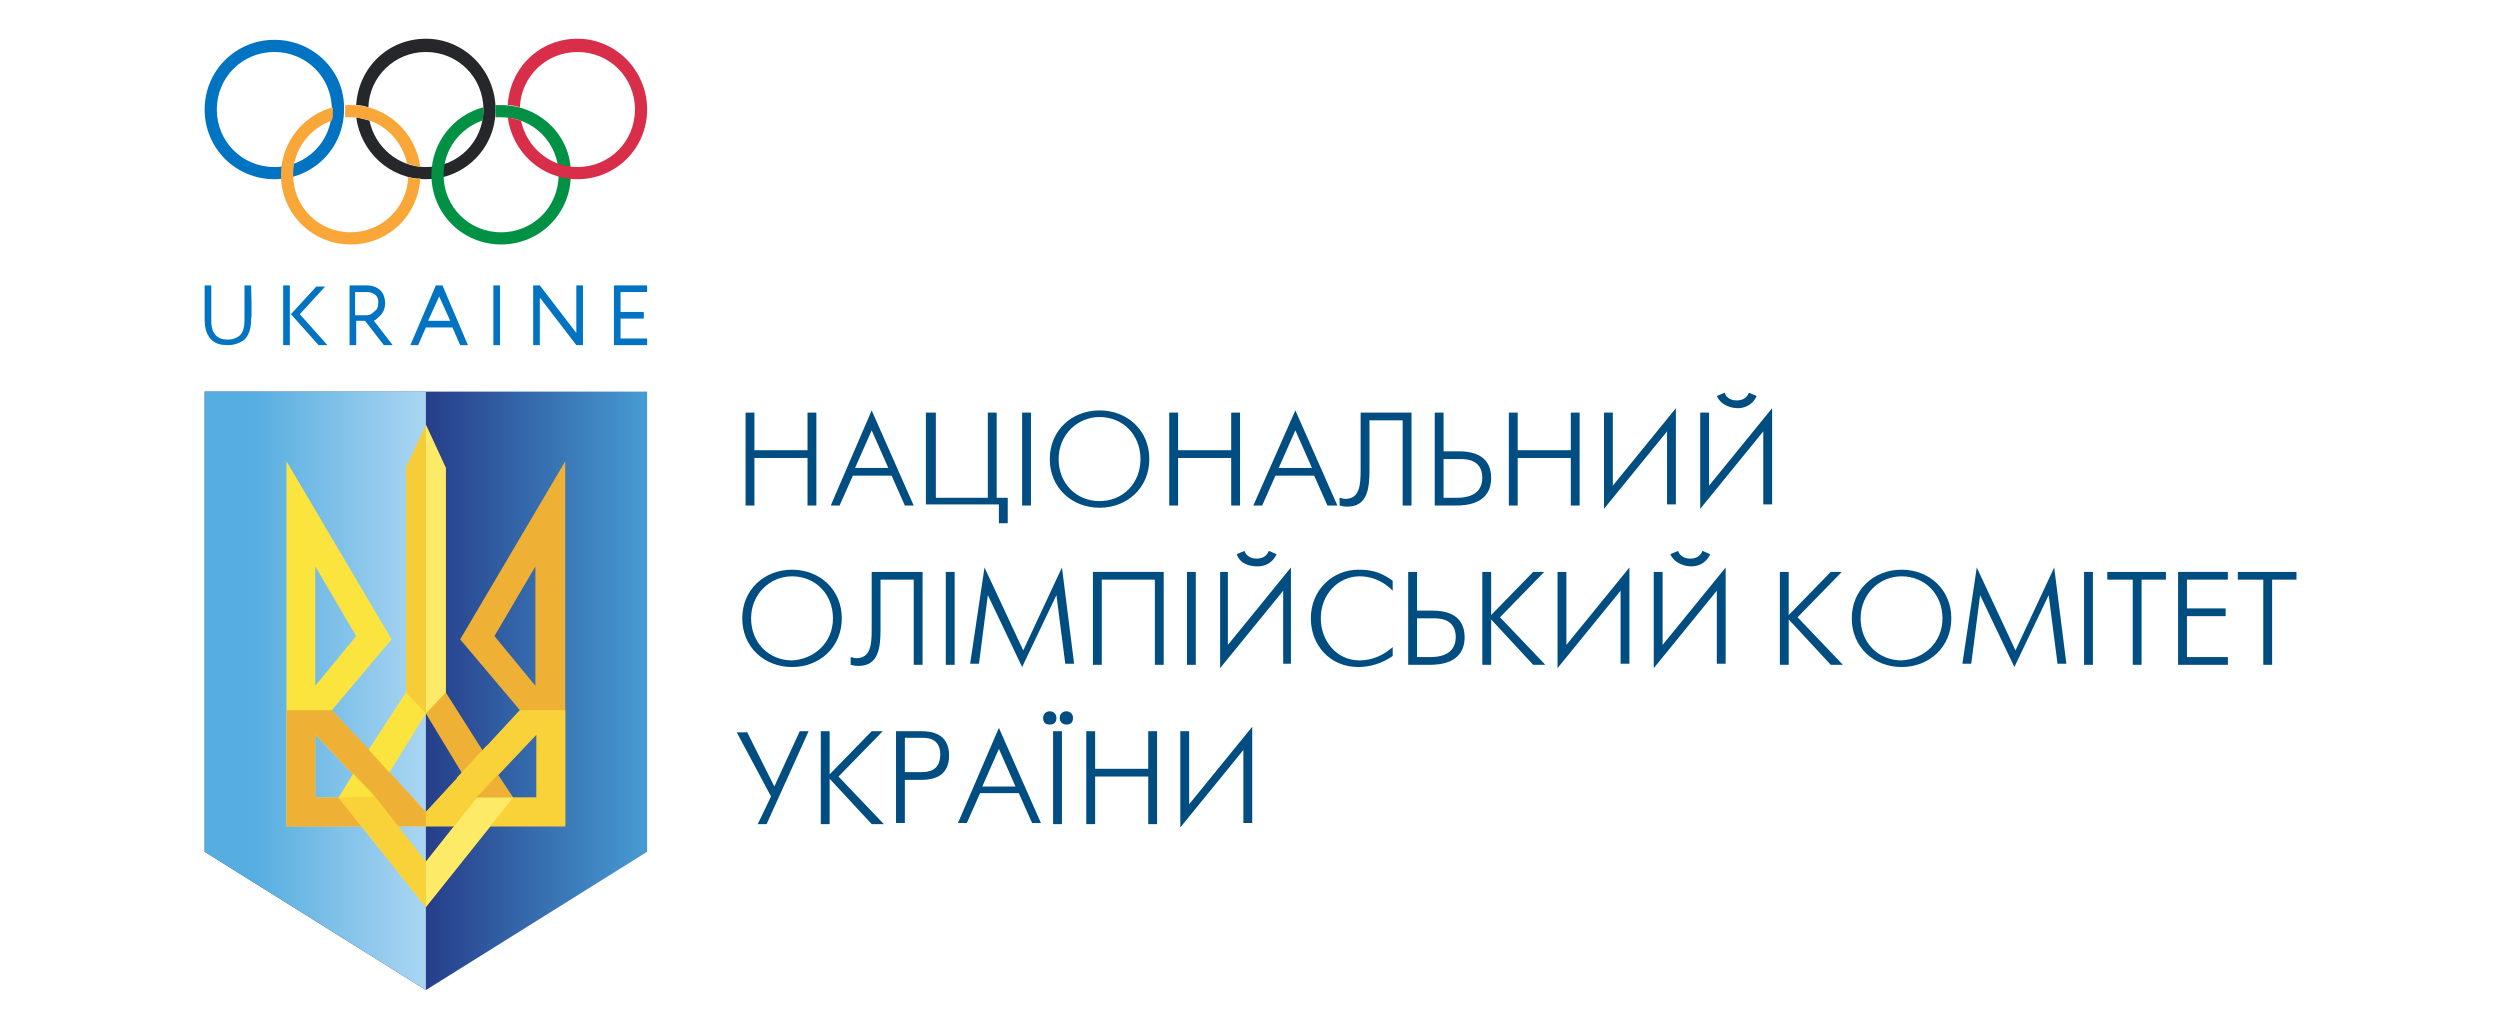 <?xml version="1.0" encoding="utf-8"?>
<!-- Generator: Adobe Illustrator 29.8.2, SVG Export Plug-In . SVG Version: 9.03 Build 0)  -->
<svg version="1.1" id="Шар_1" xmlns="http://www.w3.org/2000/svg" xmlns:xlink="http://www.w3.org/1999/xlink" x="0px" y="0px"
	 width="226px" height="93px" viewBox="0 0 226 93" style="enable-background:new 0 0 226 93;" xml:space="preserve">
<style type="text/css">
	.Тінь{fill:none;}
	.Округлені_x0020_кути_x0020_2 пт{fill:#FFFFFF;stroke:#1D1D1B;stroke-miterlimit:10;}
	.Живе_x0020_дзеркальне_x0020_відображення_x0020_X{fill:none;}
	.М’яка_x0020_фаска{fill:url(#SVGID_1_);}
	.Присмерк{fill:#FFFFFF;}
	.Foliage_GS{fill:#FFDD00;}
	.Pompadour_GS{fill-rule:evenodd;clip-rule:evenodd;fill:#51AEE2;}
	.st0{fill:url(#SVGID_00000002381545910834617730000017517407381628084139_);}
	.st1{fill:url(#SVGID_00000005970565533458861800000011084531880731682495_);}
	.st2{fill:url(#SVGID_00000172426161066930978360000007090845598355945609_);}
	.st3{fill:#0074B9;}
	.st4{fill:#D33A30;}
	.st5{fill:#00924A;}
	.st6{fill:#EFB236;}
	.st7{fill:#1D1D1B;}
	.st8{fill:#6688A8;}
	.st9{clip-path:url(#SVGID_00000112634604614825624010000015800870182641531822_);}
	.st10{fill:url(#SVGID_00000119078831290279595370000004760189922318097310_);}
	.st11{clip-path:url(#SVGID_00000022546992855294076440000016808594800794233499_);}
	.st12{clip-path:url(#SVGID_00000176035393994309405750000015842070817132100245_);}
	.st13{clip-path:url(#SVGID_00000178899649740703004600000004711621101012497826_);}
	.st14{clip-path:url(#SVGID_00000110462670963821716090000000079217647199672730_);}
	.st15{fill:#3580C1;}
	.st16{fill:#DB4653;}
	.st17{fill:#49A25A;}
	.st18{fill:#F0B24E;}
	.st19{fill:url(#SVGID_00000067956361937794484740000013127422559505237682_);}
	.st20{clip-path:url(#SVGID_00000119826419585524055920000014185801689424710023_);}
	.st21{clip-path:url(#SVGID_00000147217306867034785280000012861224861958699709_);}
	.st22{clip-path:url(#SVGID_00000115479895656627092110000004050779968773765026_);}
	.st23{clip-path:url(#SVGID_00000019644851491981299860000016194696742427219132_);}
	.st24{fill:#4E8A9B;}
	.st25{fill:#243860;}
	.st26{clip-path:url(#SVGID_00000139984910444359916480000016750522247104269211_);}
	.st27{clip-path:url(#SVGID_00000104671491211544665730000011725818213866417338_);}
	.st28{fill:url(#SVGID_00000092448706778943514940000006307633949819499396_);}
	.st29{clip-path:url(#SVGID_00000162349944579536941640000002779169783576484750_);}
	.st30{clip-path:url(#SVGID_00000018197355513766715930000005709648583808894910_);}
	.st31{clip-path:url(#SVGID_00000098222045895890312110000007280660060542225578_);}
	.st32{clip-path:url(#SVGID_00000054953713984598035010000018038678508299815574_);}
	.st33{fill:#00406E;}
	.st34{clip-path:url(#SVGID_00000022520677014291954160000010208682822049583233_);}
	.st35{clip-path:url(#SVGID_00000027569602090116435990000010006954894633340863_);}
	.st36{fill:url(#SVGID_00000083811647578057228480000007685882188435359386_);}
	.st37{fill:url(#SVGID_00000146464321637193562190000015753529464543439551_);}
	.st38{fill:url(#SVGID_00000174560336848394341880000017214163098521406345_);}
	.st39{fill:url(#SVGID_00000131349315984987276400000016205741846393412481_);}
	.st40{fill:url(#SVGID_00000172415400697953223220000009856061279198400135_);}
	.st41{fill:url(#SVGID_00000109011445646533586120000013284548619084137369_);}
	.st42{fill:url(#SVGID_00000088125169019458021980000017539515156785728444_);}
	.st43{fill:url(#SVGID_00000099642621580158541420000005551502021819187349_);}
	.st44{fill-rule:evenodd;clip-rule:evenodd;fill:#25272A;}
	.st45{fill-rule:evenodd;clip-rule:evenodd;fill:#0073C2;}
	.st46{fill-rule:evenodd;clip-rule:evenodd;fill:#009145;}
	.st47{fill-rule:evenodd;clip-rule:evenodd;fill:#F9A738;}
	.st48{fill-rule:evenodd;clip-rule:evenodd;fill:#D82E4A;}
	.st49{fill:url(#SVGID_00000116199243616759280860000001188046206041495432_);}
	.st50{fill:url(#SVGID_00000181772414336186956390000017443706448315144123_);}
	.st51{fill:#FCE43E;}
	.st52{fill:#EEB136;}
	.st53{fill:#F9D139;}
	.st54{fill:#F7CC39;}
	.st55{fill:#FDEB67;}
	.st56{fill:url(#SVGID_00000133518913204273746350000007691952669830909623_);}
	.st57{fill:#FFFFFF;}
	.st58{clip-path:url(#SVGID_00000116949548213938468410000013804688179134816189_);fill:#FFFFFF;}
	.st59{clip-path:url(#SVGID_00000116949548213938468410000013804688179134816189_);}
	.st60{clip-path:url(#SVGID_00000000185724037444917370000001361140917433053331_);fill:#FFFFFF;}
	.st61{fill:url(#SVGID_00000177480437650072562540000015069758085712469426_);}
	.st62{fill:url(#SVGID_00000045601737456697959470000006542705898935392655_);}
	.st63{fill:url(#SVGID_00000083811856649322619150000008538088827872246912_);}
	.st64{fill:url(#SVGID_00000173139889516967819240000004835673324473923475_);}
	.st65{fill:#004D82;}
	.st66{fill:#0073C2;}
	.st67{fill:url(#SVGID_00000087372834285925904270000000354166541139640229_);}
	.st68{fill:url(#SVGID_00000145778152400926494820000012422067820301206420_);}
	.st69{fill:url(#SVGID_00000165219528397354825070000003556399399225688718_);}
	.st70{fill:url(#SVGID_00000048487058276898083830000005056997133251584398_);}
</style>
<linearGradient id="SVGID_1_" gradientUnits="userSpaceOnUse" x1="-1757.721" y1="-843.242" x2="-1757.014" y2="-842.534">
	<stop  offset="0" style="stop-color:#E6E6EB"/>
	<stop  offset="0.175" style="stop-color:#E2E2E7"/>
	<stop  offset="0.355" style="stop-color:#D6D6DB"/>
	<stop  offset="0.537" style="stop-color:#C2C3C6"/>
	<stop  offset="0.72" style="stop-color:#A5A7A9"/>
	<stop  offset="0.903" style="stop-color:#818485"/>
	<stop  offset="1" style="stop-color:#6B6E6E"/>
</linearGradient>
<g>
	<g>
		<path class="st65" d="M67.4,37.3h0.8v3.4h4.8v-3.4h0.8v8.4h-0.8v-4.3h-4.8v4.3h-0.8V37.3z"/>
		<path class="st65" d="M78.8,37.1l3.8,8.6h-0.8L80.6,43h-3.5l-1.2,2.7h-0.8L78.8,37.1z M80.3,42.3l-1.5-3.4l-1.5,3.4H80.3z"/>
		<path class="st65" d="M83.8,37.3h0.8V45h4.7v-7.7h0.8V45h1v2.3h-0.8v-1.7h-6.6V37.3z"/>
		<path class="st65" d="M92.4,37.3h0.8v8.4h-0.8V37.3z"/>
		<path class="st65" d="M94.9,41.5c0-2.6,2-4.4,4.5-4.4c2.5,0,4.5,1.8,4.5,4.4s-2,4.4-4.5,4.4C96.9,45.9,94.9,44.1,94.9,41.5z
			 M103.1,41.5c0-2.2-1.6-3.8-3.7-3.8c-2,0-3.7,1.6-3.7,3.8s1.6,3.8,3.7,3.8C101.5,45.3,103.1,43.7,103.1,41.5z"/>
		<path class="st65" d="M105.7,37.3h0.8v3.4h4.8v-3.4h0.8v8.4h-0.8v-4.3h-4.8v4.3h-0.8V37.3z"/>
		<path class="st65" d="M117.1,37.1l3.8,8.6H120l-1.2-2.7h-3.5l-1.2,2.7h-0.8L117.1,37.1z M118.6,42.3l-1.5-3.4l-1.5,3.4H118.6z"/>
		<path class="st65" d="M127.6,37.3v8.4h-0.8V38h-3v4.5c0,1.7-0.2,3.3-2,3.3c-0.1,0-0.3,0-0.7-0.1V45c0.1,0,0.3,0.1,0.5,0.1
			c1.3,0,1.4-1.2,1.4-2.6v-5.2H127.6z"/>
		<path class="st65" d="M129.7,37.3h0.8v3.5h1.4c2.4,0,2.9,1.3,2.9,2.4c0,2.4-2.3,2.5-3.2,2.5h-1.9V37.3z M131.7,45
			c1.9,0,2.3-1,2.3-1.8c0-1.8-1.7-1.7-2.1-1.7h-1.4V45H131.7z"/>
		<path class="st65" d="M136.4,37.3h0.8v3.4h4.8v-3.4h0.8v8.4h-0.8v-4.3h-4.8v4.3h-0.8V37.3z"/>
		<path class="st65" d="M145.8,37.3v6.6l5.7-7v8.7h-0.8v-6.6l-5.7,7v-8.7H145.8z"/>
		<path class="st65" d="M154.5,37.3v6.6l5.7-7v8.7h-0.8v-6.6l-5.7,7v-8.7H154.5z M155.2,35.8l0.7-0.3c0.1,0.3,0.4,0.7,1.1,0.7
			s1-0.4,1.1-0.7l0.7,0.3c-0.4,0.9-1.2,1.1-1.7,1.1S155.6,36.7,155.2,35.8z"/>
		<path class="st65" d="M67.1,55.9c0-2.6,2-4.4,4.5-4.4c2.5,0,4.5,1.8,4.5,4.4s-2,4.4-4.5,4.4C69.1,60.3,67.1,58.5,67.1,55.9z
			 M75.3,55.9c0-2.2-1.6-3.8-3.7-3.8c-2,0-3.7,1.6-3.7,3.8s1.6,3.8,3.7,3.8C73.6,59.6,75.3,58.1,75.3,55.9z"/>
		<path class="st65" d="M83.4,51.7v8.4h-0.8v-7.7h-3v4.5c0,1.7-0.2,3.3-2,3.3c-0.1,0-0.3,0-0.7-0.1v-0.7c0.1,0,0.3,0.1,0.5,0.1
			c1.3,0,1.4-1.2,1.4-2.6v-5.2H83.4z"/>
		<path class="st65" d="M85.5,51.7h0.8v8.4h-0.8V51.7z"/>
		<path class="st65" d="M89,51.3l3.5,7.5l3.5-7.5l1.1,8.7h-0.8l-0.8-6.2l-3.1,6.5l-3.1-6.5l-0.8,6.2h-0.8L89,51.3z"/>
		<path class="st65" d="M105.2,51.7v8.4h-0.8v-7.7h-4.8v7.7h-0.8v-8.4H105.2z"/>
		<path class="st65" d="M107.3,51.7h0.8v8.4h-0.8V51.7z"/>
		<path class="st65" d="M111,51.7v6.6l5.7-7v8.7H116v-6.6l-5.7,7v-8.7H111z M111.8,50.1l0.7-0.3c0.1,0.3,0.4,0.7,1.1,0.7
			c0.7,0,1-0.4,1.1-0.7l0.7,0.3c-0.4,0.9-1.2,1.1-1.7,1.1C113,51.2,112.1,51,111.8,50.1z"/>
		<path class="st65" d="M125.9,59.3c-1,0.7-2.1,1-3.1,1c-2.6,0-4.3-2-4.3-4.4c0-2.6,2-4.4,4.3-4.4c0.9,0,1.9,0.1,3.1,1v0.9
			c-1.1-1.1-2.2-1.3-3-1.3c-1.9,0-3.5,1.6-3.5,3.8c0,2,1.4,3.8,3.5,3.8c1.2,0,2.2-0.5,3-1.2V59.3z"/>
		<path class="st65" d="M127.3,51.7h0.8v3.5h1.4c2.4,0,2.9,1.3,2.9,2.4c0,2.4-2.3,2.5-3.2,2.5h-1.9V51.7z M129.3,59.4
			c1.9,0,2.3-1,2.3-1.8c0-1.8-1.7-1.7-2.1-1.7h-1.4v3.5H129.3z"/>
		<path class="st65" d="M134,51.7h0.8v3.9l3.8-3.9h1l-4,4.1l4.1,4.3h-1.1l-3.8-4.1v4.1H134V51.7z"/>
		<path class="st65" d="M141.6,51.7v6.6l5.7-7v8.7h-0.8v-6.6l-5.7,7v-8.7H141.6z"/>
		<path class="st65" d="M150.3,51.7v6.6l5.7-7v8.7h-0.8v-6.6l-5.7,7v-8.7H150.3z M151,50.1l0.7-0.3c0.1,0.3,0.4,0.7,1.1,0.7
			c0.7,0,1-0.4,1.1-0.7l0.7,0.3c-0.4,0.9-1.2,1.1-1.7,1.1S151.4,51,151,50.1z"/>
		<path class="st65" d="M160.9,51.7h0.8v3.9l3.8-3.9h1l-4,4.1l4.1,4.3h-1.1l-3.8-4.1v4.1h-0.8V51.7z"/>
		<path class="st65" d="M167.4,55.9c0-2.6,2-4.4,4.5-4.4c2.5,0,4.5,1.8,4.5,4.4s-2,4.4-4.5,4.4C169.4,60.3,167.4,58.5,167.4,55.9z
			 M175.6,55.9c0-2.2-1.6-3.8-3.7-3.8c-2,0-3.7,1.6-3.7,3.8s1.6,3.8,3.7,3.8C173.9,59.6,175.6,58.1,175.6,55.9z"/>
		<path class="st65" d="M178.7,51.3l3.5,7.5l3.5-7.5l1.1,8.7h-0.8l-0.8-6.2l-3.1,6.5l-3.1-6.5l-0.8,6.2h-0.8L178.7,51.3z"/>
		<path class="st65" d="M188.4,51.7h0.8v8.4h-0.8V51.7z"/>
		<path class="st65" d="M192.7,52.4h-2.2v-0.7h5.3v0.7h-2.2v7.7h-0.8V52.4z"/>
		<path class="st65" d="M196.9,51.7h4.5v0.7h-3.7V55h3.5v0.7h-3.5v3.7h3.7v0.7h-4.5V51.7z"/>
		<path class="st65" d="M204.5,52.4h-2.2v-0.7h5.3v0.7h-2.2v7.7h-0.8V52.4z"/>
		<path class="st65" d="M67.5,66.1l2.5,5l2.3-5h0.8l-3.8,8.4h-0.8l1.2-2.5l-3.1-5.8H67.5z"/>
		<path class="st65" d="M74.2,66.1H75V70l3.8-3.9h1l-4,4.1l4.1,4.3h-1.1L75,70.4v4.1h-0.8V66.1z"/>
		<path class="st65" d="M81,66.1h2.3c0.9,0,2.5,0.2,2.5,2.2c0,2-1.6,2.2-2.5,2.2h-1.5v3.9H81V66.1z M81.8,69.8h1.5
			c0.6,0,1.7-0.1,1.7-1.6c0-1.6-1.4-1.5-1.7-1.5h-1.5V69.8z"/>
		<path class="st65" d="M90.3,65.8l3.8,8.6h-0.8l-1.2-2.7h-3.5l-1.2,2.7h-0.8L90.3,65.8z M91.8,71.1l-1.5-3.4l-1.5,3.4H91.8z"/>
		<path class="st65" d="M94.9,64.3c0.3,0,0.6,0.2,0.6,0.6s-0.2,0.6-0.6,0.6s-0.6-0.2-0.6-0.6S94.6,64.3,94.9,64.3z M95.2,66.1h0.8
			v8.4h-0.8V66.1z M96.4,64.3c0.3,0,0.6,0.2,0.6,0.6s-0.2,0.6-0.6,0.6c-0.3,0-0.6-0.2-0.6-0.6S96.1,64.3,96.4,64.3z"/>
		<path class="st65" d="M98.2,66.1H99v3.4h4.8v-3.4h0.8v8.4h-0.8v-4.3H99v4.3h-0.8V66.1z"/>
		<path class="st65" d="M107.5,66.1v6.6l5.7-7v8.7h-0.8v-6.6l-5.7,7v-8.7H107.5z"/>
	</g>
	<g>
		<g>
			<rect x="25.6" y="25.8" class="st66" width="0.6" height="5.4"/>
			<polygon class="st66" points="29.4,25.9 28.6,25.9 26.3,28.4 26.3,28.4 26.3,28.4 26.3,28.4 26.3,28.4 28.8,31.2 29.6,31.2 
				27.1,28.4 			"/>
			<rect x="44.6" y="25.8" class="st66" width="0.6" height="5.4"/>
			<polygon class="st66" points="52.1,30.1 48.8,25.8 48.2,25.8 48.2,31.2 48.8,31.2 48.8,26.9 52.1,31.2 52.7,31.2 52.7,25.8 
				52.1,25.8 			"/>
			<polygon class="st66" points="56.1,30.6 56.1,28.8 58.2,28.8 58.2,28.2 56.1,28.2 56.1,26.4 58.5,26.4 58.5,25.8 55.5,25.8 
				55.5,31.2 58.5,31.2 58.5,30.6 			"/>
			<path class="st66" d="M39.4,25.8l-2.3,5.4h0.7l0.7-1.6h2.4l0.7,1.6l0.7,0l-2.3-5.4H39.4z M38.7,29l1-2.2l1,2.2H38.7z"/>
			<path class="st66" d="M34.4,28.5c0.2-0.2,0.5-0.7,0.4-1.3c-0.1-1.1-1-1.4-1.6-1.4h-1h-0.3h-0.3v5.4h0.6V29H33l1.7,2.2l0.8,0
				L33.8,29C34,28.9,34.2,28.7,34.4,28.5z M32.2,26.4h1c0,0,1,0,1,0.9c0,0.4-0.1,0.7-0.3,0.8c-0.2,0.2-0.4,0.4-0.8,0.4
				c-0.4,0-1,0-1,0V26.4z"/>
			<path class="st66" d="M22.7,25.8h-0.6c0,0,0,3.1,0,3.1c0,0.3,0,1-0.4,1.4c-0.2,0.2-0.6,0.4-1.1,0.4c0,0,0,0,0,0l0,0c0,0,0,0,0,0
				c0,0,0,0,0,0v0c0,0,0,0,0,0c-0.5,0-0.8-0.1-1.1-0.4c-0.4-0.4-0.4-1.1-0.4-1.4c0,0,0-3.1,0-3.1h-0.6c0,0,0,3,0,3
				c0,0.4,0,1.3,0.6,1.9c0.4,0.4,0.9,0.5,1.5,0.5c0,0,0,0,0,0l0,0h0c0,0,0,0,0,0c0.6,0,1.1-0.2,1.5-0.5c0.6-0.6,0.6-1.5,0.6-1.9
				C22.8,28.8,22.7,25.8,22.7,25.8z"/>
		</g>
		<g>
			<path class="st44" d="M38.5,3.5c-3.4,0-6.1,2.6-6.3,6c0.4,0,0.8,0.1,1.1,0.2c0.1-2.8,2.4-5,5.2-5c2.9,0,5.2,2.3,5.2,5.2
				c0,2.9-2.3,5.2-5.2,5.2c-2.5,0-4.6-1.8-5.1-4.2c-0.4-0.1-0.8-0.2-1.2-0.3c0.4,3.1,3,5.6,6.3,5.6c3.5,0,6.3-2.8,6.3-6.3
				C44.8,6.4,42,3.5,38.5,3.5z"/>
			<path class="st45" d="M24.8,3.6c-3.5,0-6.3,2.8-6.3,6.3c0,3.5,2.8,6.3,6.3,6.3c3.5,0,6.3-2.8,6.3-6.3C31.2,6.4,28.3,3.6,24.8,3.6
				z M24.8,15.1c-2.9,0-5.2-2.3-5.2-5.2c0-2.9,2.3-5.2,5.2-5.2c2.9,0,5.2,2.3,5.2,5.2C30,12.8,27.7,15.1,24.8,15.1z"/>
			<path class="st46" d="M45.3,9.5c-0.2,0-0.3,0-0.5,0c0,0.1,0,0.3,0,0.4c0,0.3,0,0.5,0,0.7c0.2,0,0.3,0,0.5,0
				c2.9,0,5.2,2.3,5.2,5.2c0,2.9-2.3,5.2-5.2,5.2c-2.9,0-5.2-2.3-5.2-5.2c0-2.3,1.5-4.2,3.5-4.9c0.1-0.3,0.1-0.7,0.1-1
				c0-0.1,0-0.1,0-0.2C41,10.4,39,12.9,39,15.8c0,3.5,2.8,6.3,6.3,6.3c3.5,0,6.3-2.8,6.3-6.3C51.7,12.3,48.8,9.5,45.3,9.5z"/>
			<g>
				<path class="st47" d="M31.7,10.6c2.5,0,4.6,1.8,5.1,4.2c0.4,0.1,0.8,0.2,1.2,0.3c-0.4-3.1-3-5.6-6.3-5.6c-0.2,0-0.3,0-0.5,0
					c0,0.1,0,0.3,0,0.4c0,0.2,0,0.5,0,0.7C31.3,10.6,31.5,10.6,31.7,10.6z"/>
				<path class="st47" d="M36.9,16c-0.1,2.8-2.4,5-5.2,5c-2.9,0-5.2-2.3-5.2-5.2c0-2.3,1.5-4.2,3.5-4.9c0.1-0.3,0.1-0.6,0.1-1
					c0-0.1,0-0.2,0-0.2c-2.7,0.7-4.7,3.2-4.7,6.1c0,3.5,2.8,6.3,6.3,6.3c3.4,0,6.1-2.6,6.3-6C37.6,16.2,37.2,16.1,36.9,16z"/>
			</g>
			<path class="st48" d="M52.2,3.5c-3.4,0-6.1,2.6-6.3,6c0.4,0,0.8,0.1,1.1,0.2c0.1-2.8,2.4-5,5.2-5c2.9,0,5.2,2.3,5.2,5.2
				c0,2.9-2.3,5.2-5.2,5.2c-2.5,0-4.6-1.8-5.1-4.2c-0.4-0.1-0.8-0.2-1.2-0.3c0.4,3.1,3,5.6,6.3,5.6c3.5,0,6.3-2.8,6.3-6.3
				C58.5,6.4,55.7,3.5,52.2,3.5z"/>
		</g>
		<g>
			<g>
				
					<linearGradient id="SVGID_00000018958957754956664400000015599017202420100287_" gradientUnits="userSpaceOnUse" x1="58.648" y1="62.41" x2="37.816" y2="62.41">
					<stop  offset="0" style="stop-color:#479CD4"/>
					<stop  offset="0.983" style="stop-color:#253C89"/>
				</linearGradient>
				<polygon style="fill:url(#SVGID_00000018958957754956664400000015599017202420100287_);" points="18.5,35.4 18.5,77 38.5,89.5 
					58.5,77 58.5,35.4 				"/>
				
					<linearGradient id="SVGID_00000100364473688625458450000009113881559335607707_" gradientUnits="userSpaceOnUse" x1="22.835" y1="62.41" x2="43.205" y2="62.41">
					<stop  offset="0" style="stop-color:#56ADE0"/>
					<stop  offset="1" style="stop-color:#C3E2F7"/>
				</linearGradient>
				<polygon style="fill:url(#SVGID_00000100364473688625458450000009113881559335607707_);" points="38.5,35.4 18.5,35.4 18.5,77 
					38.5,89.5 38.5,88.5 				"/>
				<g>
					<g>
						<path class="st51" d="M38.5,74.7H25.9v-33l9.5,16.1L30,64.2l8.5,9.2V74.7z M28.5,72.1h5.4l-5.4-5.7V72.1z M28.5,51.2v10.8
							l3.7-4.5L28.5,51.2z"/>
					</g>
					<path class="st52" d="M30,64.2l-4.1,0v10.5h12.6v-1.3l-3.2-3.5l-2-2.2L30,64.2z M28.5,66.4l5.4,5.7h-5.4V66.4z"/>
					<polygon class="st51" points="38.5,38.5 38.5,64.5 33.8,72.1 38.5,77.9 38.5,82 30.6,72.1 31.9,70 33.3,67.8 36.7,62.6 
						36.7,42.3 					"/>
					<polygon class="st53" points="38.5,77.9 33.9,72 30.6,72.1 38.5,82 					"/>
					<polygon class="st54" points="38.5,64.5 36.7,62.6 36.7,42.3 38.5,38.4 					"/>
				</g>
				<g>
					<g>
						<path class="st52" d="M38.5,73.4l8.5-9.2l-5.4-6.4l9.5-16.1v33H38.5L38.5,73.4z M48.5,66.4l-5.4,5.7h5.4V66.4z M44.7,57.5
							l3.7,4.5V51.2L44.7,57.5z"/>
					</g>
					<path class="st53" d="M38.5,73.4v1.3h12.6V64.2h-4.1l0,0L38.5,73.4z M48.5,72.1h-5.4l5.4-5.7V72.1z"/>
					<polygon class="st52" points="38.5,38.4 38.5,64.5 43.1,72.1 38.5,77.9 38.5,82 46.4,72.1 45,70 43.6,67.8 40.3,62.6 
						40.3,42.3 					"/>
					<polygon class="st55" points="38.5,77.9 43.1,72.1 46.4,72.1 38.5,82 					"/>
					<polygon class="st55" points="38.5,64.5 40.3,62.6 40.3,42.3 38.5,38.4 					"/>
				</g>
			</g>
			<polygon class="st52" points="33.1,67.5 31.5,69.5 34.1,72.2 35.7,70.4 			"/>
			<polygon class="st53" points="44,67.4 45.5,69.5 42.6,72.6 41.3,70.3 			"/>
		</g>
	</g>
</g>
</svg>
